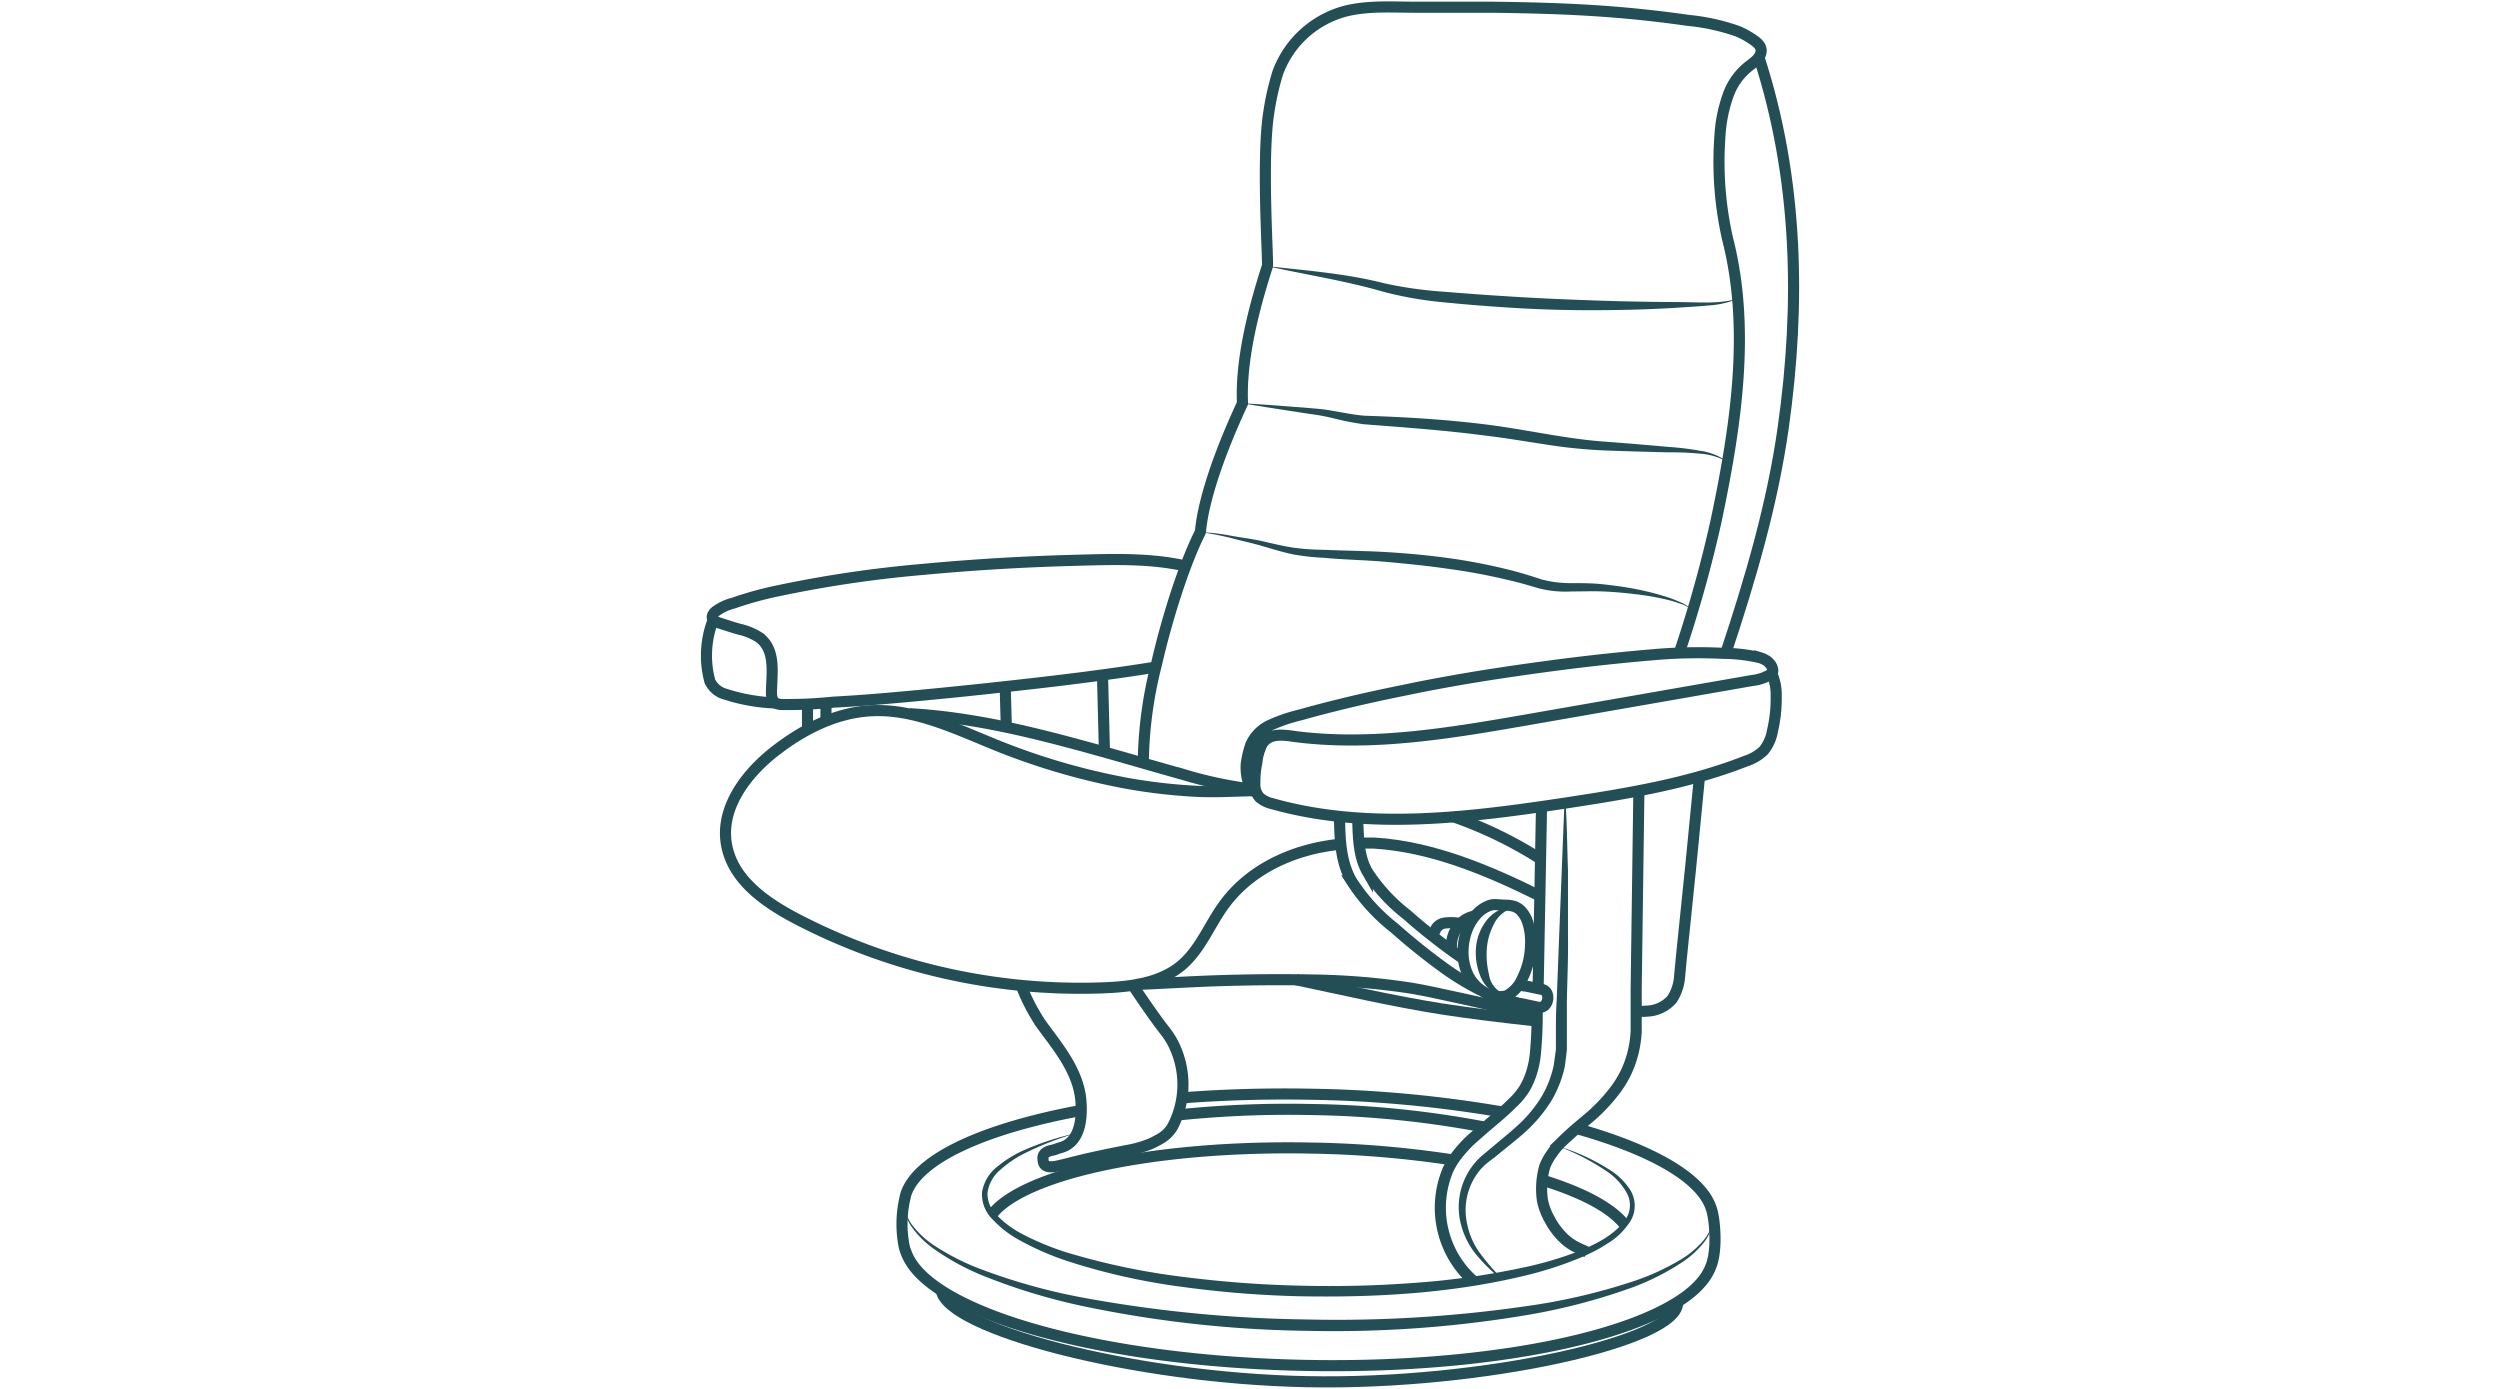 <svg id="Layer_1" data-name="Layer 1" xmlns="http://www.w3.org/2000/svg" viewBox="0 0 360 200"><defs><style>.cls-1{fill:none;stroke:#244e56;stroke-miterlimit:10;stroke-width:1.6px;}.cls-2{fill:#244e56;}</style></defs><path class="cls-1" d="M236,113.84l-.39,28.47,0,6.15a16.3,16.3,0,0,1-.26,2.26,15.24,15.24,0,0,1-1.22,3.74,15.42,15.42,0,0,1-1.74,2.77,24.78,24.78,0,0,1-3.9,4c-1.09.94-1.92,1.57-3.39,3a10.73,10.73,0,0,0-1.65,1.91,7.91,7.91,0,0,0-1,1.83,11.57,11.57,0,0,0-.34,4.86,8.83,8.83,0,0,0,1,2.69,10.12,10.12,0,0,0,1.56,2.26,7.65,7.65,0,0,0,2.17,1.73,17.72,17.72,0,0,0,1.64.75"/><path class="cls-2" d="M225.47,116c.19,3.13.21,6.26.32,9.39l0,9.37c.05,3.13-.1,6.25-.16,9.37,0,1.56,0,3.13,0,4.7v2.35c-.1.85-.2,1.72-.33,2.57a16.62,16.62,0,0,1-1.89,4.74,20.78,20.78,0,0,1-3.14,3.92c-1.19,1.17-2.47,2.14-3.65,3.11-.6.48-1.2,1-1.81,1.45a9.88,9.88,0,0,0-1.61,1.42,9.11,9.11,0,0,0-1.9,8,10.63,10.63,0,0,0,1.77,4,29.43,29.43,0,0,0,3,3.5l-.1.13a24.3,24.3,0,0,1-3.35-3.3,11.24,11.24,0,0,1-2.17-4.15A9.85,9.85,0,0,1,213.91,166l1.8-1.51c1.2-1,2.43-2,3.52-3.08a19,19,0,0,0,2.85-3.65,15.2,15.2,0,0,0,1.65-4.32l.32-2.29,0-2.34c0-1.57,0-3.13.11-4.69l.36-9.37.74-18.73Z"/><path class="cls-1" d="M221.35,145.25a59,59,0,0,1-.26,6.51,12.6,12.6,0,0,1-.35,2,11.09,11.09,0,0,1-1.21,3,10.15,10.15,0,0,1-1.74,2.08c-1.88,1.87-2.83,2.49-5.3,4.69a17.79,17.79,0,0,0-2.6,2.7,10.72,10.72,0,0,0-1.39,2.25,14.07,14.07,0,0,0,3.69,16"/><path class="cls-1" d="M163.68,141.76c3.79-.16,7.68-.4,11.48-.53,4.61-.15,9.23-.2,13.84-.11a102.54,102.54,0,0,1,13.78,1.11c2.26.35,4.49.87,6.73,1.35s4.65,1,7,1.64l.69.19,4.2,1.14"/><path class="cls-1" d="M164.63,109.89a59.92,59.92,0,0,1,1.94-14.4c1.37-6,3.87-14.12,6.28-18.88.1-.2.05-5.58,6.07-18.54-.29-6.28,1.63-13.67,3.59-19.77.15-.49-.87-15.32.19-22.06A37.9,37.9,0,0,1,184,10.48a14.26,14.26,0,0,1,9.87-8.91c3.35-.8,6.83-.52,10.23-.53,3.59,0,7.19,0,10.78,0,4.67.06,9.35.17,14,.45s9.47.76,14.17,1.44a30.28,30.28,0,0,1,7.12,1.55,10.88,10.88,0,0,1,2,1.06c.59.4,1.39.89,1.43,1.67.05,1-.86,1.61-1.53,2.15a9.19,9.19,0,0,0-3.26,4.47,21.06,21.06,0,0,0-1.15,5.93,50.22,50.22,0,0,0,1.11,14.63c3.4,13.23,1.1,27.51-1.66,40.66a185.69,185.69,0,0,1-5.31,19"/><path class="cls-1" d="M253.31,8.32c5.61,17.36,6,35.37,3.48,53.22-1.56,11.05-4.72,21.81-8.29,32.54"/><path class="cls-1" d="M221.49,142.4v-.15l.49-26.14"/><path class="cls-1" d="M255.14,97a7.51,7.51,0,0,1,.63,3.25,20.08,20.08,0,0,1-.55,5.06,6,6,0,0,1-1.27,2.79,6.67,6.67,0,0,1-2.56,1.5c-8.21,3.22-17,4.67-25.7,6-14.14,2.14-28.79,4-42.56.11a4.14,4.14,0,0,1-1.76-.89,2.87,2.87,0,0,1-.67-2.12,13,13,0,0,1,.29-2.91,7.44,7.44,0,0,1,.79-2.72c1.05-1.53,2.91-1.27,4.75-1,11.15,1.42,22.43-.51,33.51-2.44L252.27,98a6.53,6.53,0,0,0,2.87-1c.32-.27.21-1.72-1.72-2.3a23.89,23.89,0,0,0-5.28-.62,74,74,0,0,0-10.53.24c-1.24.1-2.48.22-3.72.34q-5.26.52-10.51,1.22c-7,.93-13.93,2-20.83,3.44-3.42.69-6.83,1.43-10.21,2.28q-2.57.63-5.1,1.35a23.18,23.18,0,0,0-4.3,1.46,5.62,5.62,0,0,0-2.82,2.82,14.57,14.57,0,0,0-.58,2.25c-.33,1.5.19,4.38,1.25,4.53"/><path class="cls-1" d="M235.66,145.6a8.57,8.57,0,0,0,1.52,0,5,5,0,0,0,3.58-1.7,6.83,6.83,0,0,0,1.11-3.41c.11-1.07.2-2.15.31-3.22l.65-6.3.49-4.81.09-.81,1.3-13.31"/><path class="cls-1" d="M166.45,96.06c-7,1.12-14.22,2-21.27,2.77q-6.21.69-12.44,1.28c-4.23.4-8.48.78-12.72,1a65.25,65.25,0,0,1-7.52.34c-1.6-.1-1.43-1.41-1.38-2.67.09-2.44.42-5.38-1.81-7a8.75,8.75,0,0,0-2.84-1.17c-1-.28-2-.62-3-.93l-.24-.09c-.83-.33-.84-.91-.25-1.49a7.22,7.22,0,0,1,2.62-1.25,50.51,50.51,0,0,1,6.37-1.76A172.72,172.72,0,0,1,132.82,82q10.68-1,21.43-1.3c5.39-.14,11.18-.41,16.48.81"/><path class="cls-1" d="M102.69,89.29a14.11,14.11,0,0,0-.47,8.8,3.43,3.43,0,0,0,2.26,1.88,26.54,26.54,0,0,0,7.19,1.26"/><line class="cls-1" x1="144.75" y1="98.88" x2="144.91" y2="104.72"/><line class="cls-1" x1="158.76" y1="97.19" x2="159.04" y2="108.31"/><line class="cls-1" x1="116.28" y1="101.41" x2="116.28" y2="105.08"/><line class="cls-1" x1="118.94" y1="101.23" x2="118.94" y2="103.84"/><path class="cls-2" d="M182.5,38.33c5.66.63,11.39,1.06,16.95,2.49A58.35,58.35,0,0,0,207.81,42c2.84.22,5.67.45,8.51.62,5.67.38,11.35.6,17,.76,2.85.06,5.69.11,8.54.12s5.72.31,8.46-.52a12.66,12.66,0,0,1-4.17,1c-1.43.14-2.85.21-4.27.31-2.85.18-5.71.3-8.56.34-5.71.11-11.43,0-17.13-.41q-4.28-.28-8.54-.71A53.29,53.29,0,0,1,199.15,42C193.72,40.42,188.08,39.57,182.5,38.33Z"/><path class="cls-2" d="M178.92,58.07c2.94.15,5.88.41,8.82.62l2.21.19c.74.07,1.48.19,2.21.32,1.46.25,2.89.55,4.31.66,5.83.19,11.78.54,17.64,1.28s11.61,2.12,17.45,2.49c2.93.22,5.86.47,8.79.73a41.46,41.46,0,0,1,4.41.54,8.69,8.69,0,0,1,4.09,1.66,9.45,9.45,0,0,0-4.15-1.24,42.61,42.61,0,0,0-4.39-.18c-2.94-.07-5.89-.15-8.84-.26a72.85,72.85,0,0,1-8.85-.87c-2.93-.44-5.8-.94-8.71-1.28-5.82-.77-11.64-1.18-17.56-1.64a40.11,40.11,0,0,1-4.39-.87c-.71-.16-1.42-.32-2.13-.44l-2.19-.32C184.74,59,181.82,58.58,178.92,58.07Z"/><path class="cls-2" d="M172.85,76.62a30.88,30.88,0,0,1,4.5.54c1.47.27,3,.44,4.47.78s2.94.69,4.4.92a34.24,34.24,0,0,0,4.44.31c3,.14,6,.15,9,.33s6,.46,9.05.88a82.76,82.76,0,0,1,8.95,1.76c1.47.38,3,.85,4.37,1.31a16.35,16.35,0,0,0,4.28.52c1.48,0,3,0,4.55.17s3,.36,4.51.65a39.63,39.63,0,0,1,4.42,1.1,17.77,17.77,0,0,1,2.14.81A4.92,4.92,0,0,1,243.8,88a4.77,4.77,0,0,0-1.93-1.1,17.62,17.62,0,0,0-2.15-.62,39,39,0,0,0-4.43-.74c-1.48-.18-3-.31-4.46-.37s-3,0-4.49,0a15.72,15.72,0,0,1-4.68-.43c-1.46-.43-2.87-.85-4.33-1.18a86.88,86.88,0,0,0-8.8-1.65c-3-.44-5.94-.73-8.93-1s-6-.3-9-.59a32.19,32.19,0,0,1-4.55-.52c-1.5-.33-3-.79-4.39-1.2s-2.9-.72-4.37-1.12A44.38,44.38,0,0,0,172.85,76.62Z"/><path class="cls-2" d="M217.62,130.81a4.54,4.54,0,0,0-2.6,2.48,8.68,8.68,0,0,0-.92,3.44,11.87,11.87,0,0,0,.32,3.62,3.53,3.53,0,0,0,2.14,2.76,2.41,2.41,0,0,1-2-.58,5,5,0,0,1-1.29-1.74,8.87,8.87,0,0,1-.74-4.15,7.45,7.45,0,0,1,1.46-4,5.35,5.35,0,0,1,1.6-1.43A2.84,2.84,0,0,1,217.62,130.81Z"/><path class="cls-1" d="M220.38,136.53a11.17,11.17,0,0,1-1.16,4.36,5,5,0,0,1-2.3,2.52,4.34,4.34,0,0,1-3.44-.69,5.66,5.66,0,0,1-2.11-2.38,7.77,7.77,0,0,1-.69-3.53,8.84,8.84,0,0,1,.53-2.79,7.07,7.07,0,0,1,1.26-2.18,4.69,4.69,0,0,1,1.71-1.32,2.85,2.85,0,0,1,.75-.24,2.92,2.92,0,0,1,.66,0l1.23.07a4.25,4.25,0,0,1,1.33.21,2.67,2.67,0,0,1,.78.5,4.28,4.28,0,0,1,1.07,1.8,8.91,8.91,0,0,1,.41,2.62C220.41,135.82,220.41,136.18,220.38,136.53Z"/><path class="cls-1" d="M209,136.84c0-.16,0-.32,0-.5A4.71,4.71,0,0,1,210.3,133a3.89,3.89,0,0,1,2.2-1.12"/><path class="cls-1" d="M206.35,134.85a2.89,2.89,0,0,1,.3-.85,1.7,1.7,0,0,1,1.28-1.06,7,7,0,0,1,2.37.05"/><path class="cls-1" d="M209.23,117.59a60,60,0,0,1,12.44,6l.17.11"/><path class="cls-1" d="M195.7,121.4c.72,0,1.43,0,2.15,0,8.34.51,16.42,3.91,23.89,7.62"/><path class="cls-1" d="M180.82,113.85c-2.84.05-5.68.24-8.53.1a79.62,79.62,0,0,1-10-1.15,97.3,97.3,0,0,1-19.14-5.62c-5.67-2.3-11.41-5.09-17.51-4.84-5.18.22-10,2.66-14.11,5.88s-7.77,8.07-6.94,13.24,5.52,8.42,10,10.79a88.46,88.46,0,0,0,44.22,10c4-.15,8.28-.67,11.34-3.25,2.71-2.3,4-5.81,6.09-8.68,3.83-5.28,10.22-8.11,16.77-8.75"/><path class="cls-1" d="M131,102.78c9.16.5,18.07,2.75,26.88,5.19,4.19,1.17,8.36,2.4,12.55,3.57a60.28,60.28,0,0,0,10.37,2.16"/><path class="cls-1" d="M186.62,141.08c6.93,1.46,13.94,3.09,20.94,4.2,4.35.68,9.4,1.27,13.79,1.75"/><path class="cls-1" d="M195.51,117.74c.07,2.89.14,5.63,1.39,7.8a24.85,24.85,0,0,0,5.65,6.14,86,86,0,0,0,7.29,5.78c.31.21.61.42.91.61"/><path class="cls-1" d="M192.88,117.51h0c.07,3.2.11,6.49,1.73,9.34a27.47,27.47,0,0,0,6.22,6.82,91.63,91.63,0,0,0,7.51,6,38.06,38.06,0,0,0,4.83,2.89"/><path class="cls-1" d="M218.93,141.85l.5.12.19,0,2.42.51a1,1,0,0,1,.79.76,1.65,1.65,0,0,1-.3,1.45,1.07,1.07,0,0,1-1,.36l-2.59-.55c-.22,0-.45-.09-.67-.15a22.22,22.22,0,0,1-2.9-.92"/><path class="cls-1" d="M163.34,142.21c2.06,3.07,3.45,5,4.43,6.25a10.85,10.85,0,0,1,1.22,1.92,13.07,13.07,0,0,1,.19,11.18c-.72,1.69-1.72,2.3-3.4,3.1a15.86,15.86,0,0,1-3.45,1c-1.74.34-3.48.69-5.21,1.08-1.38.3-2.73.66-4.11,1-1.1.25-2.77.74-2.81-.75v0c0-.14-.27-1.06,1.33-1.36.35-.06.69-.23,1.13-.35,2.88-.75,3.18-4.17,3-6.64-.31-4.38-3.32-7.84-5.78-11.24a28.39,28.39,0,0,1-2.8-5.39"/><path class="cls-2" d="M155.06,163.16a44.31,44.31,0,0,0-7.68,3,15.71,15.71,0,0,0-3.35,2.31,5.21,5.21,0,0,0-1.83,3.32,4.31,4.31,0,0,0,1.51,3.36,14.07,14.07,0,0,0,3.2,2.39,38.49,38.49,0,0,0,7.57,3.07,100,100,0,0,0,16.12,3.29,159,159,0,0,0,16.47,1.23,162.16,162.16,0,0,0,16.5-.39,111.62,111.62,0,0,0,16.31-2.33,51.11,51.11,0,0,0,7.84-2.39c2.48-1.05,5-2.38,6.45-4.57a3.62,3.62,0,0,0,.1-3.63,8.9,8.9,0,0,0-2.68-3,33,33,0,0,0-7.32-3.8,29.89,29.89,0,0,1,7.56,3.46,9.25,9.25,0,0,1,3,3,4.32,4.32,0,0,1,0,4.29,10.29,10.29,0,0,1-3,3.08c-.61.37-1.2.77-1.82,1.1s-1.26.64-1.89.93a52.67,52.67,0,0,1-7.95,2.67c-10.85,2.7-22.05,3.32-33.15,3.11a149.46,149.46,0,0,1-16.63-1.33,92.19,92.19,0,0,1-16.3-3.61,40.43,40.43,0,0,1-7.7-3.37,14.93,14.93,0,0,1-3.35-2.65,5.09,5.09,0,0,1-1.63-4,5.82,5.82,0,0,1,2.2-3.7,16.67,16.67,0,0,1,3.56-2.25A40.4,40.4,0,0,1,155.06,163.16Z"/><path class="cls-1" d="M169.56,160.56a154.24,154.24,0,0,1,19.1-.79,144,144,0,0,1,25.26,2.56"/><path class="cls-1" d="M234,176.43c-1.84-2.44-6-4.67-11.85-6.48"/><path class="cls-1" d="M142.83,174.89c4.54-5.86,23.37-10,45.83-9.57a151.06,151.06,0,0,1,20.66,1.73"/><path class="cls-1" d="M227.15,162.54c10.61,3,17.74,7,19.23,11.36.56,1.42,1,6.24-.08,8.61-3.27,8.49-28.13,14.68-58.18,14.11-29.86-.56-54.36-7.59-57.58-16.12a6.1,6.1,0,0,1-.35-1.07,16.75,16.75,0,0,1,.28-7.53c1.75-5.13,11.34-9.43,25.23-12"/><path class="cls-1" d="M241.56,187.49h0c.55,5.51-28,12-53.42,11.47-24.95-.49-51.79-7.61-52.6-13.15h0"/><path class="cls-1" d="M170.18,158.1c5.83-.46,12.07-.65,18.55-.53a178.2,178.2,0,0,1,27.78,2.59"/><path class="cls-2" d="M130.18,173.14a6,6,0,0,0,1.43,3.58,12.93,12.93,0,0,0,2.9,2.62,34.34,34.34,0,0,0,7,3.52,86.48,86.48,0,0,0,15.2,4.14,190.09,190.09,0,0,0,31.41,3,189.57,189.57,0,0,0,31.5-1.89A87.2,87.2,0,0,0,235,184.57a34.15,34.15,0,0,0,7.14-3.26,12.87,12.87,0,0,0,3-2.51,6,6,0,0,0,1.56-3.53,6.1,6.1,0,0,1-1.37,3.68,13.33,13.33,0,0,1-2.95,2.71,35,35,0,0,1-7.1,3.65,88.08,88.08,0,0,1-15.41,4.06,167.79,167.79,0,0,1-31.73,2.27,167.35,167.35,0,0,1-31.63-3.44,86.73,86.73,0,0,1-15.25-4.62,34.46,34.46,0,0,1-7-3.9,13.1,13.1,0,0,1-2.84-2.82A6.08,6.08,0,0,1,130.18,173.14Z"/></svg>